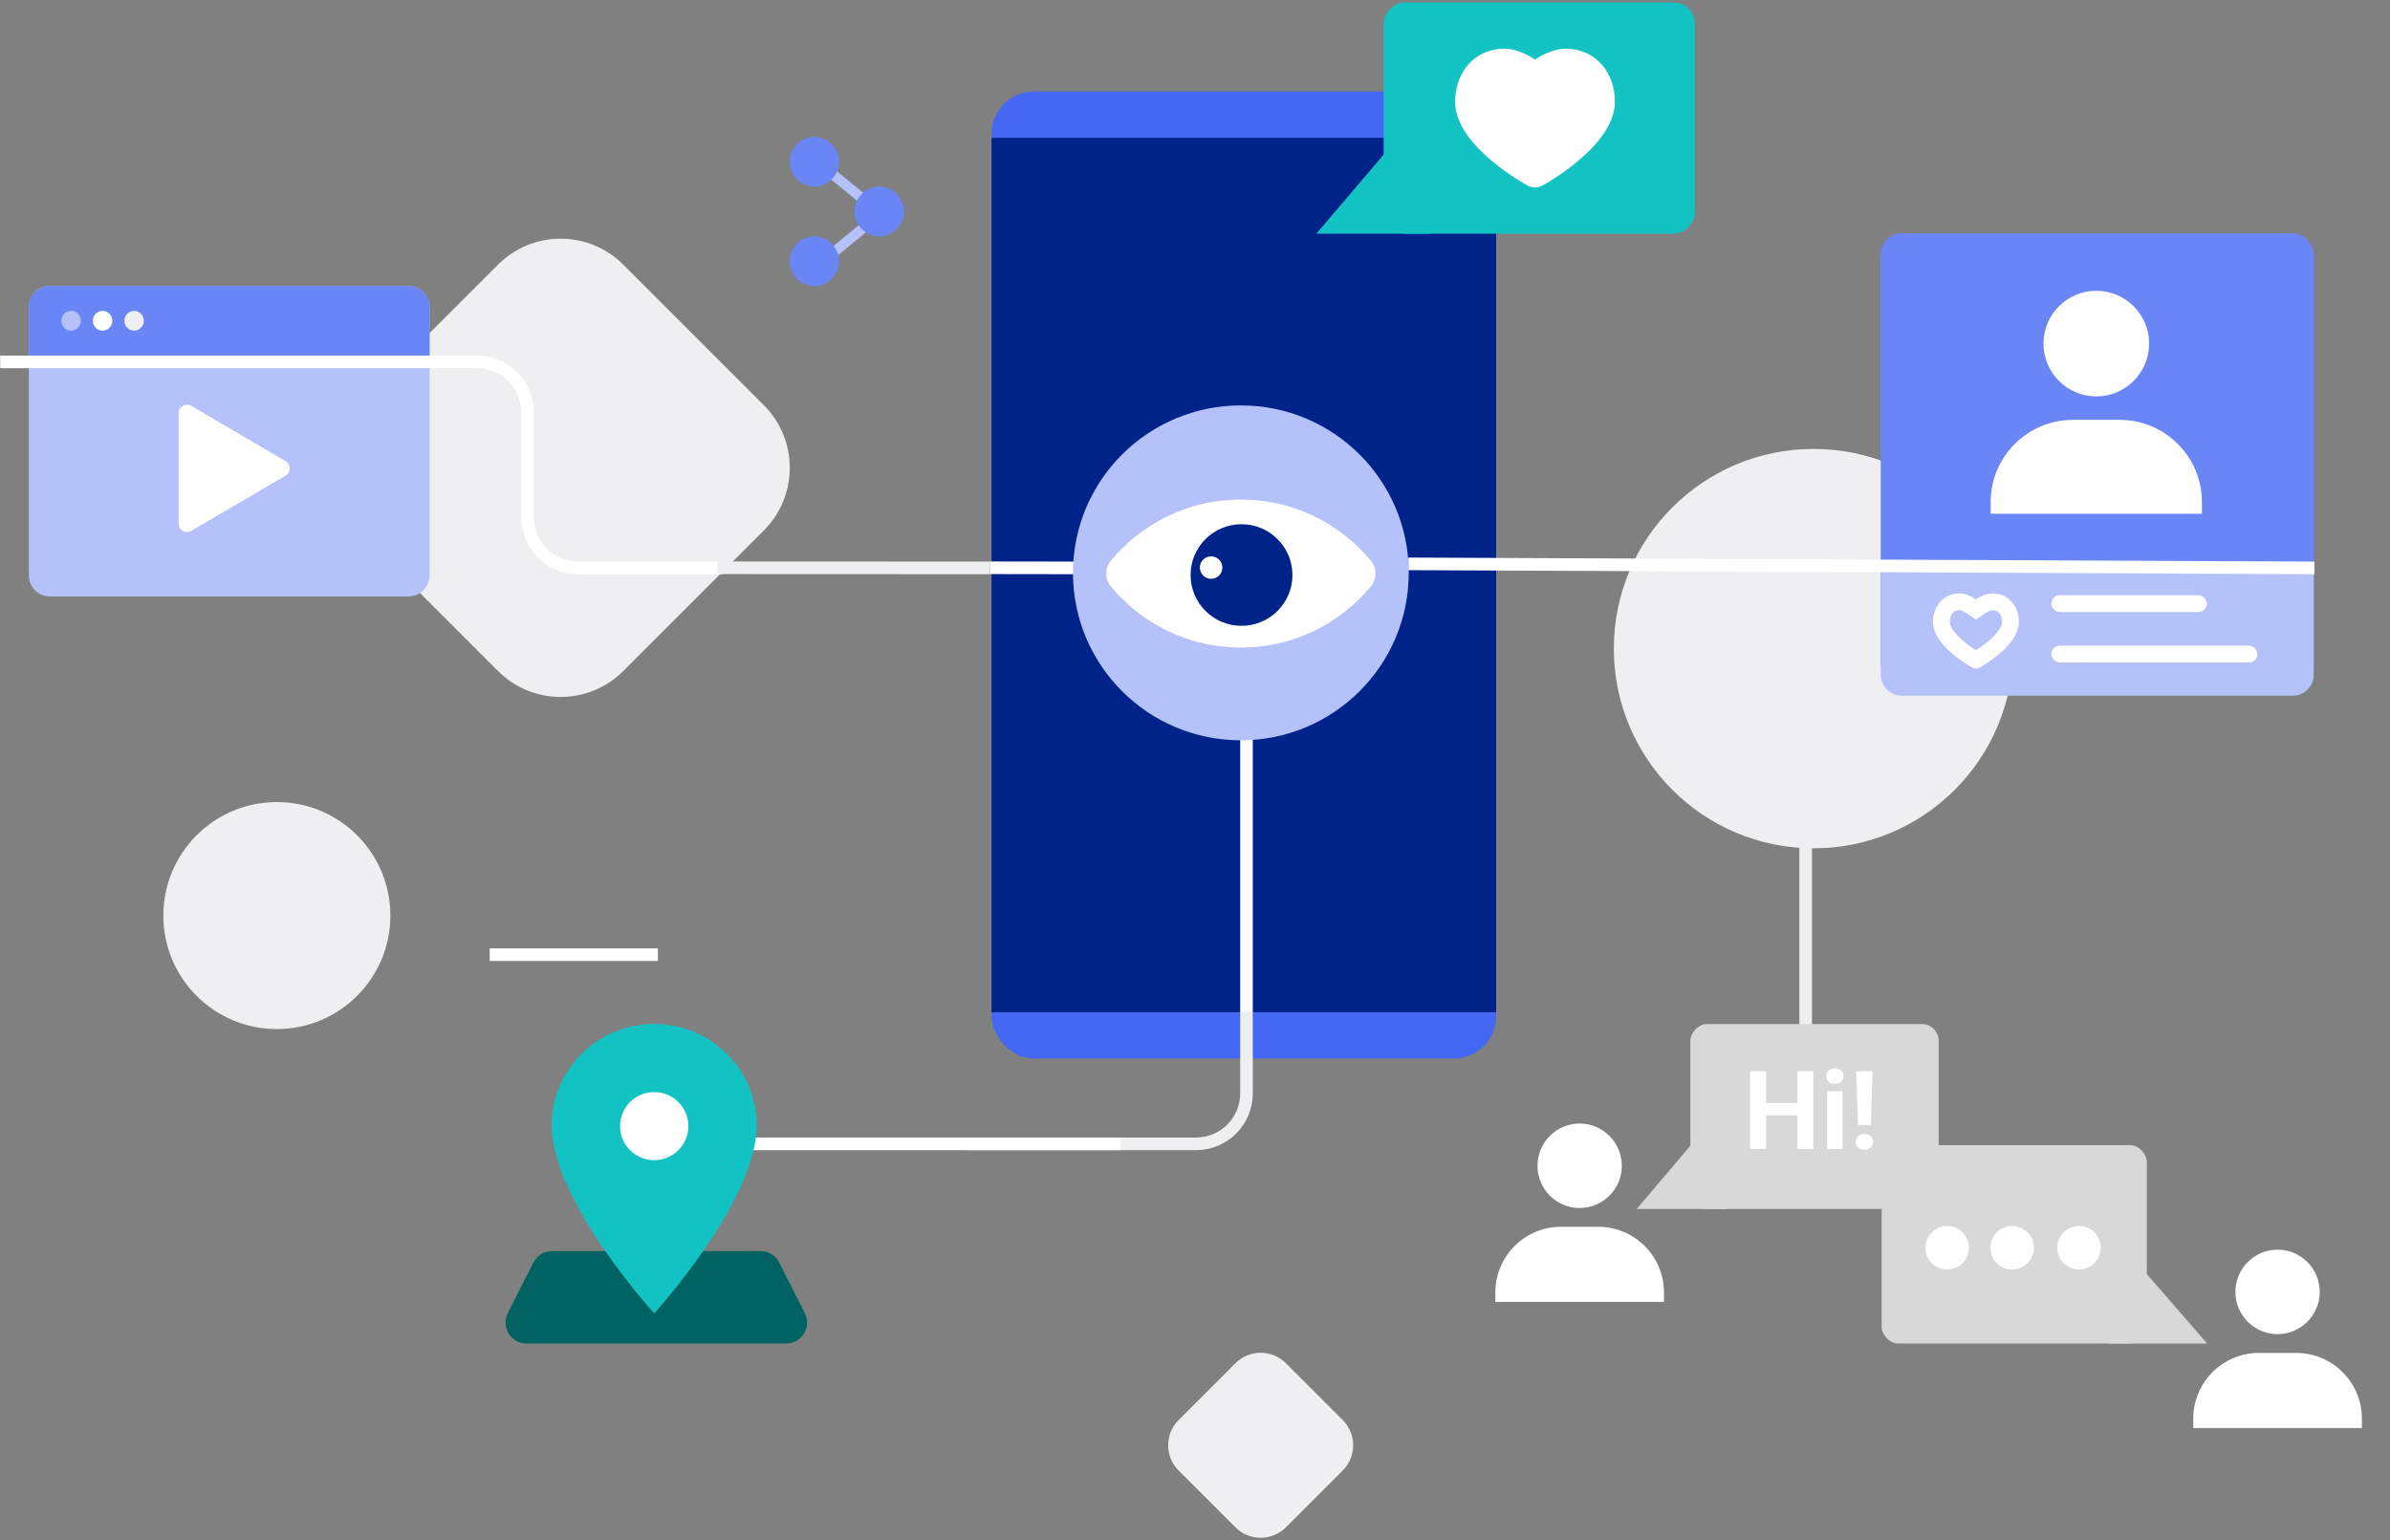 <svg width="872" height="562" viewBox="0 0 872 562" fill="none" xmlns="http://www.w3.org/2000/svg">
<rect x="0" y="0" width="872" height="562" fill="#808080" stroke="none"/>
<path fill-rule="evenodd" clip-rule="evenodd" d="M227.416 96.571L278.686 147.842C291.312 160.468 291.312 180.939 278.686 193.565L227.416 244.835C214.789 257.461 194.318 257.461 181.692 244.835L130.422 193.565C117.796 180.939 117.796 160.468 130.422 147.842L181.692 96.571C194.318 83.945 214.789 83.945 227.416 96.571Z" fill="#EFEFF1"/>
<path fill-rule="evenodd" clip-rule="evenodd" d="M469.189 497.428L489.885 518.124C494.982 523.221 494.982 531.485 489.885 536.581L469.189 557.278C464.092 562.375 455.829 562.375 450.732 557.278L430.036 536.581C424.939 531.485 424.939 523.221 430.036 518.124L450.732 497.428C455.829 492.331 464.092 492.331 469.189 497.428Z" fill="#EFEFF1"/>
<circle cx="101.011" cy="334.072" r="41.417" fill="#EFEFF1"/>
<circle cx="661.678" cy="236.665" r="72.864" fill="#EFEFF1"/>
<rect x="361.786" y="33.412" width="184.077" height="352.814" rx="15.34" fill="#4568F4"/>
<rect x="361.786" y="50.285" width="184.077" height="319.067" fill="#00238A"/>
<path fill-rule="evenodd" clip-rule="evenodd" d="M10.538 209.971C10.538 214.207 13.972 217.641 18.208 217.641H149.059C153.295 217.641 156.729 214.207 156.729 209.971V112.057C156.729 107.821 153.295 104.387 149.059 104.387H18.208C13.972 104.387 10.538 107.821 10.538 112.057V209.971Z" fill="#B5C2FA"/>
<path fill-rule="evenodd" clip-rule="evenodd" d="M10.538 129.7H156.732V112.057C156.732 107.821 153.298 104.387 149.062 104.387H18.208C13.972 104.387 10.538 107.821 10.538 112.057V129.7Z" fill="#6A86F6"/>
<path fill-rule="evenodd" clip-rule="evenodd" d="M65.15 150.732C65.15 148.361 67.723 146.886 69.769 148.084L104.192 168.248C106.215 169.433 106.215 172.358 104.191 173.543L69.768 193.704C67.723 194.902 65.15 193.427 65.15 191.057V150.732Z" fill="white"/>
<path fill-rule="evenodd" clip-rule="evenodd" d="M25.937 120.642C23.979 120.642 22.389 119.032 22.389 117.041C22.389 115.054 23.979 113.441 25.937 113.441C27.896 113.441 29.486 115.054 29.486 117.041C29.486 119.032 27.896 120.642 25.937 120.642Z" fill="#B5C2FA"/>
<path fill-rule="evenodd" clip-rule="evenodd" d="M37.428 120.642C35.469 120.642 33.879 119.032 33.879 117.041C33.879 115.054 35.469 113.441 37.428 113.441C39.386 113.441 40.976 115.054 40.976 117.041C40.976 119.032 39.386 120.642 37.428 120.642Z" fill="white"/>
<path fill-rule="evenodd" clip-rule="evenodd" d="M48.92 120.642C46.958 120.642 45.372 119.032 45.372 117.041C45.372 115.054 46.958 113.441 48.92 113.441C50.879 113.441 52.469 115.054 52.469 117.041C52.469 119.032 50.879 120.642 48.92 120.642Z" fill="#EFEFF1"/>
<rect x="686.186" y="85.102" width="157.999" height="164.135" rx="7.67" fill="#6A86F6"/>
<path d="M686.186 206.285H844.185V246.168C844.185 250.404 840.751 253.838 836.515 253.838H693.855C689.619 253.838 686.186 250.404 686.186 246.168V206.285Z" fill="#B5C2FA"/>
<rect x="748.439" y="217.18" width="56.757" height="6.136" rx="3.068" fill="white"/>
<rect x="748.439" y="235.586" width="75.165" height="6.136" rx="3.068" fill="white"/>
<path d="M719.215 221.196L720.934 222.359L722.653 221.196C724.167 220.172 725.768 219.576 726.964 219.576C730.609 219.576 733.526 222.363 733.526 227.002C733.526 228.371 732.97 229.902 731.847 231.561C730.73 233.211 729.18 234.796 727.528 236.208C724.369 238.908 721.178 240.686 720.94 240.819C720.939 240.82 720.939 240.82 720.938 240.82C720.61 240.64 717.454 238.886 714.334 236.229C712.684 234.823 711.137 233.243 710.022 231.594C708.902 229.936 708.342 228.395 708.342 227.002C708.342 222.364 711.262 219.576 714.904 219.576C716.104 219.576 717.7 220.172 719.215 221.196Z" stroke="white" stroke-width="6.136"/>
<path fill-rule="evenodd" clip-rule="evenodd" d="M764.843 144.639C754.219 144.639 745.573 135.993 745.573 125.368C745.573 114.744 754.219 106.098 764.843 106.098C775.468 106.098 784.114 114.744 784.114 125.368C784.114 135.993 775.468 144.639 764.843 144.639ZM803.384 187.463H799.102H726.302V183.181C726.302 166.655 739.749 153.204 756.279 153.204H773.408C789.934 153.204 803.384 166.655 803.384 183.181V187.463Z" fill="white"/>
<path d="M263.751 207.214H210.849C200.683 207.214 192.441 198.972 192.441 188.806V150.457C192.441 140.29 184.2 132.049 174.034 132.049H0.07" stroke="white" stroke-width="4.602"/>
<path d="M513.844 205.739L844.415 207.213" stroke="white" stroke-width="4.602"/>
<path d="M361.214 207.17L393.427 207.214" stroke="white" stroke-width="4.602"/>
<path d="M261.73 207.171L320.718 207.197L361.214 207.215" stroke="#EFEFF1" stroke-width="4.602"/>
<path d="M658.804 392.826V305.39" stroke="#EFEFF1" stroke-width="4.602"/>
<path d="M178.671 348.339H240.03" stroke="white" stroke-width="4.602"/>
<path d="M454.786 369.354L454.786 398.959C454.786 409.126 446.545 417.367 436.378 417.367H352.01" stroke="#EFEFF1" stroke-width="4.602"/>
<path d="M264.573 417.368H408.767" stroke="white" stroke-width="4.602"/>
<path d="M454.786 265.505V369.355" stroke="white" stroke-width="4.602"/>
<path fill-rule="evenodd" clip-rule="evenodd" d="M201.458 456.484C198.569 456.484 195.925 458.108 194.618 460.685L185.282 479.093C182.694 484.195 186.401 490.232 192.122 490.232H286.792C292.513 490.232 296.22 484.195 293.632 479.093L284.297 460.685C282.99 458.108 280.345 456.484 277.456 456.484H201.458Z" fill="#006262"/>
<path fill-rule="evenodd" clip-rule="evenodd" d="M238.69 373.65C259.317 373.65 276.081 390.166 276.081 410.594C276.081 438.285 238.69 479.202 238.69 479.202C238.69 479.202 201.3 438.285 201.3 410.594C201.3 390.166 218.063 373.65 238.69 373.65Z" fill="#13C2C2"/>
<path fill-rule="evenodd" clip-rule="evenodd" d="M238.69 398.488C231.807 398.488 226.227 404.048 226.227 410.906C226.227 417.764 231.807 423.324 238.69 423.324C245.574 423.324 251.154 417.764 251.154 410.906C251.154 404.048 245.574 398.488 238.69 398.488Z" fill="white"/>
<path fill-rule="evenodd" clip-rule="evenodd" d="M576.34 440.786C567.859 440.786 560.958 433.869 560.958 425.37C560.958 416.87 567.859 409.953 576.34 409.953C584.821 409.953 591.723 416.87 591.723 425.37C591.723 433.869 584.821 440.786 576.34 440.786ZM607.105 475.044H603.687H545.575V471.618C545.575 458.398 556.308 447.637 569.503 447.637H583.177C596.368 447.637 607.105 458.398 607.105 471.618V475.044Z" fill="white"/>
<path fill-rule="evenodd" clip-rule="evenodd" d="M830.98 486.806C822.499 486.806 815.597 479.889 815.597 471.389C815.597 462.889 822.499 455.973 830.98 455.973C839.461 455.973 846.362 462.889 846.362 471.389C846.362 479.889 839.461 486.806 830.98 486.806ZM861.745 521.064H858.327H800.214V517.638C800.214 504.418 810.948 493.657 824.143 493.657H837.816C851.008 493.657 861.745 504.418 861.745 517.638V521.064Z" fill="white"/>
<rect width="90.612" height="67.495" rx="6.136" transform="matrix(-1 0 0 1 707.34 373.65)" fill="#D8D8D8"/>
<path fill-rule="evenodd" clip-rule="evenodd" d="M620.052 414.148L597.136 441.146H630.197L620.052 414.148Z" fill="#D8D8D8"/>
<path d="M657.432 402.412V406.969H642.631V402.412H657.432ZM644.364 390.864V419.219H638.522V390.864H644.364ZM661.599 390.864V419.219H655.776V390.864H661.599ZM672.252 398.148V419.219H666.624V398.148H672.252ZM666.273 392.656C666.273 391.838 666.559 391.163 667.13 390.631C667.701 390.098 668.467 389.832 669.428 389.832C670.376 389.832 671.135 390.098 671.706 390.631C672.291 391.163 672.583 391.838 672.583 392.656C672.583 393.474 672.291 394.149 671.706 394.681C671.135 395.213 670.376 395.48 669.428 395.48C668.467 395.48 667.701 395.213 667.13 394.681C666.559 394.149 666.273 393.474 666.273 392.656ZM683.216 390.864L682.573 410.553H677.899L677.237 390.864H683.216ZM677.081 416.648C677.081 415.817 677.367 415.129 677.938 414.584C678.522 414.026 679.288 413.746 680.236 413.746C681.197 413.746 681.963 414.026 682.534 414.584C683.105 415.129 683.391 415.817 683.391 416.648C683.391 417.453 683.105 418.135 682.534 418.693C681.963 419.251 681.197 419.53 680.236 419.53C679.288 419.53 678.522 419.251 677.938 418.693C677.367 418.135 677.081 417.453 677.081 416.648Z" fill="white"/>
<rect x="686.524" y="417.83" width="96.734" height="72.404" rx="6.136" fill="#D8D8D8"/>
<path fill-rule="evenodd" clip-rule="evenodd" d="M780.386 461.582L805.299 490.234H769.356L780.386 461.582Z" fill="#D8D8D8"/>
<path fill-rule="evenodd" clip-rule="evenodd" d="M766.465 455.282C766.465 459.662 762.909 463.213 758.522 463.213C754.134 463.213 750.578 459.662 750.578 455.282C750.578 450.901 754.134 447.35 758.522 447.35C762.909 447.35 766.465 450.901 766.465 455.282Z" fill="white"/>
<path fill-rule="evenodd" clip-rule="evenodd" d="M742.066 455.282C742.066 459.662 738.51 463.213 734.122 463.213C729.735 463.213 726.178 459.662 726.178 455.282C726.178 450.901 729.735 447.35 734.122 447.35C738.51 447.35 742.066 450.901 742.066 455.282Z" fill="white"/>
<path fill-rule="evenodd" clip-rule="evenodd" d="M718.364 455.282C718.364 459.662 714.808 463.213 710.421 463.213C706.033 463.213 702.477 459.662 702.477 455.282C702.477 450.901 706.033 447.35 710.421 447.35C714.808 447.35 718.364 450.901 718.364 455.282Z" fill="white"/>
<rect width="113.514" height="84.369" rx="7.67" transform="matrix(-1 0 0 1 618.349 0.895)" fill="#13C2C2"/>
<path fill-rule="evenodd" clip-rule="evenodd" d="M508.999 51.516L480.291 85.263H521.709L508.999 51.516Z" fill="#13C2C2"/>
<path fill-rule="evenodd" clip-rule="evenodd" d="M560.058 68.389C559.158 68.389 558.25 68.173 557.427 67.741C557.166 67.603 530.913 53.537 530.913 37.167C530.913 25.93 538.451 17.768 548.835 17.768C552.651 17.768 556.743 19.509 560.058 21.737C563.373 19.509 567.473 17.768 571.281 17.768C581.673 17.768 589.204 25.93 589.204 37.167C589.204 53.398 562.943 67.618 562.673 67.757C561.85 68.173 560.958 68.389 560.058 68.389Z" fill="white"/>
<path d="M324.22 80.332L299.587 60.125" stroke="#B5C2FA" stroke-width="3.669"/>
<path d="M299.655 95.764L324.287 75.556" stroke="#B5C2FA" stroke-width="3.669"/>
<ellipse cx="297.131" cy="58.999" rx="8.975" ry="9.078" fill="#6A86F6"/>
<ellipse cx="320.793" cy="77.154" rx="8.975" ry="9.078" fill="#6A86F6"/>
<ellipse cx="8.975" cy="9.078" rx="8.975" ry="9.078" transform="matrix(-1 0 0 1 306.106 86.232)" fill="#6A86F6"/>
<path fill-rule="evenodd" clip-rule="evenodd" d="M513.982 209.024C513.982 242.768 486.557 270.122 452.729 270.122C418.9 270.122 391.476 242.768 391.476 209.024C391.476 175.28 418.9 147.926 452.729 147.926C486.557 147.926 513.982 175.28 513.982 209.024Z" fill="#B5C2FA"/>
<path fill-rule="evenodd" clip-rule="evenodd" d="M420.133 191.604C416.281 194.013 412.717 196.836 409.501 200.011C408.034 201.459 406.64 202.981 405.324 204.57C403.077 207.284 403.077 211.276 405.324 213.991C406.64 215.58 408.034 217.101 409.501 218.55C412.717 221.725 416.281 224.548 420.133 226.956C429.581 232.865 440.755 236.281 452.729 236.281C464.702 236.281 475.876 232.865 485.324 226.956C489.176 224.548 492.741 221.725 495.956 218.55C497.423 217.101 498.817 215.58 500.133 213.991C502.38 211.276 502.38 207.284 500.133 204.57C498.817 202.981 497.423 201.459 495.956 200.011C492.741 196.836 489.176 194.013 485.325 191.604C475.877 185.695 464.703 182.279 452.729 182.279C440.755 182.279 429.581 185.695 420.133 191.604Z" fill="white"/>
<path fill-rule="evenodd" clip-rule="evenodd" d="M471.556 209.816C471.556 199.579 463.235 191.277 452.971 191.277C442.705 191.277 434.385 199.579 434.385 209.816C434.385 220.054 442.705 228.355 452.971 228.355C463.235 228.355 471.556 220.054 471.556 209.816Z" fill="#00238A"/>
<path fill-rule="evenodd" clip-rule="evenodd" d="M445.983 207.096C445.983 204.833 444.146 203.001 441.877 203.001C439.608 203.001 437.771 204.833 437.771 207.096C437.771 209.359 439.608 211.191 441.877 211.191C444.146 211.191 445.983 209.359 445.983 207.096Z" fill="white"/>
</svg>
